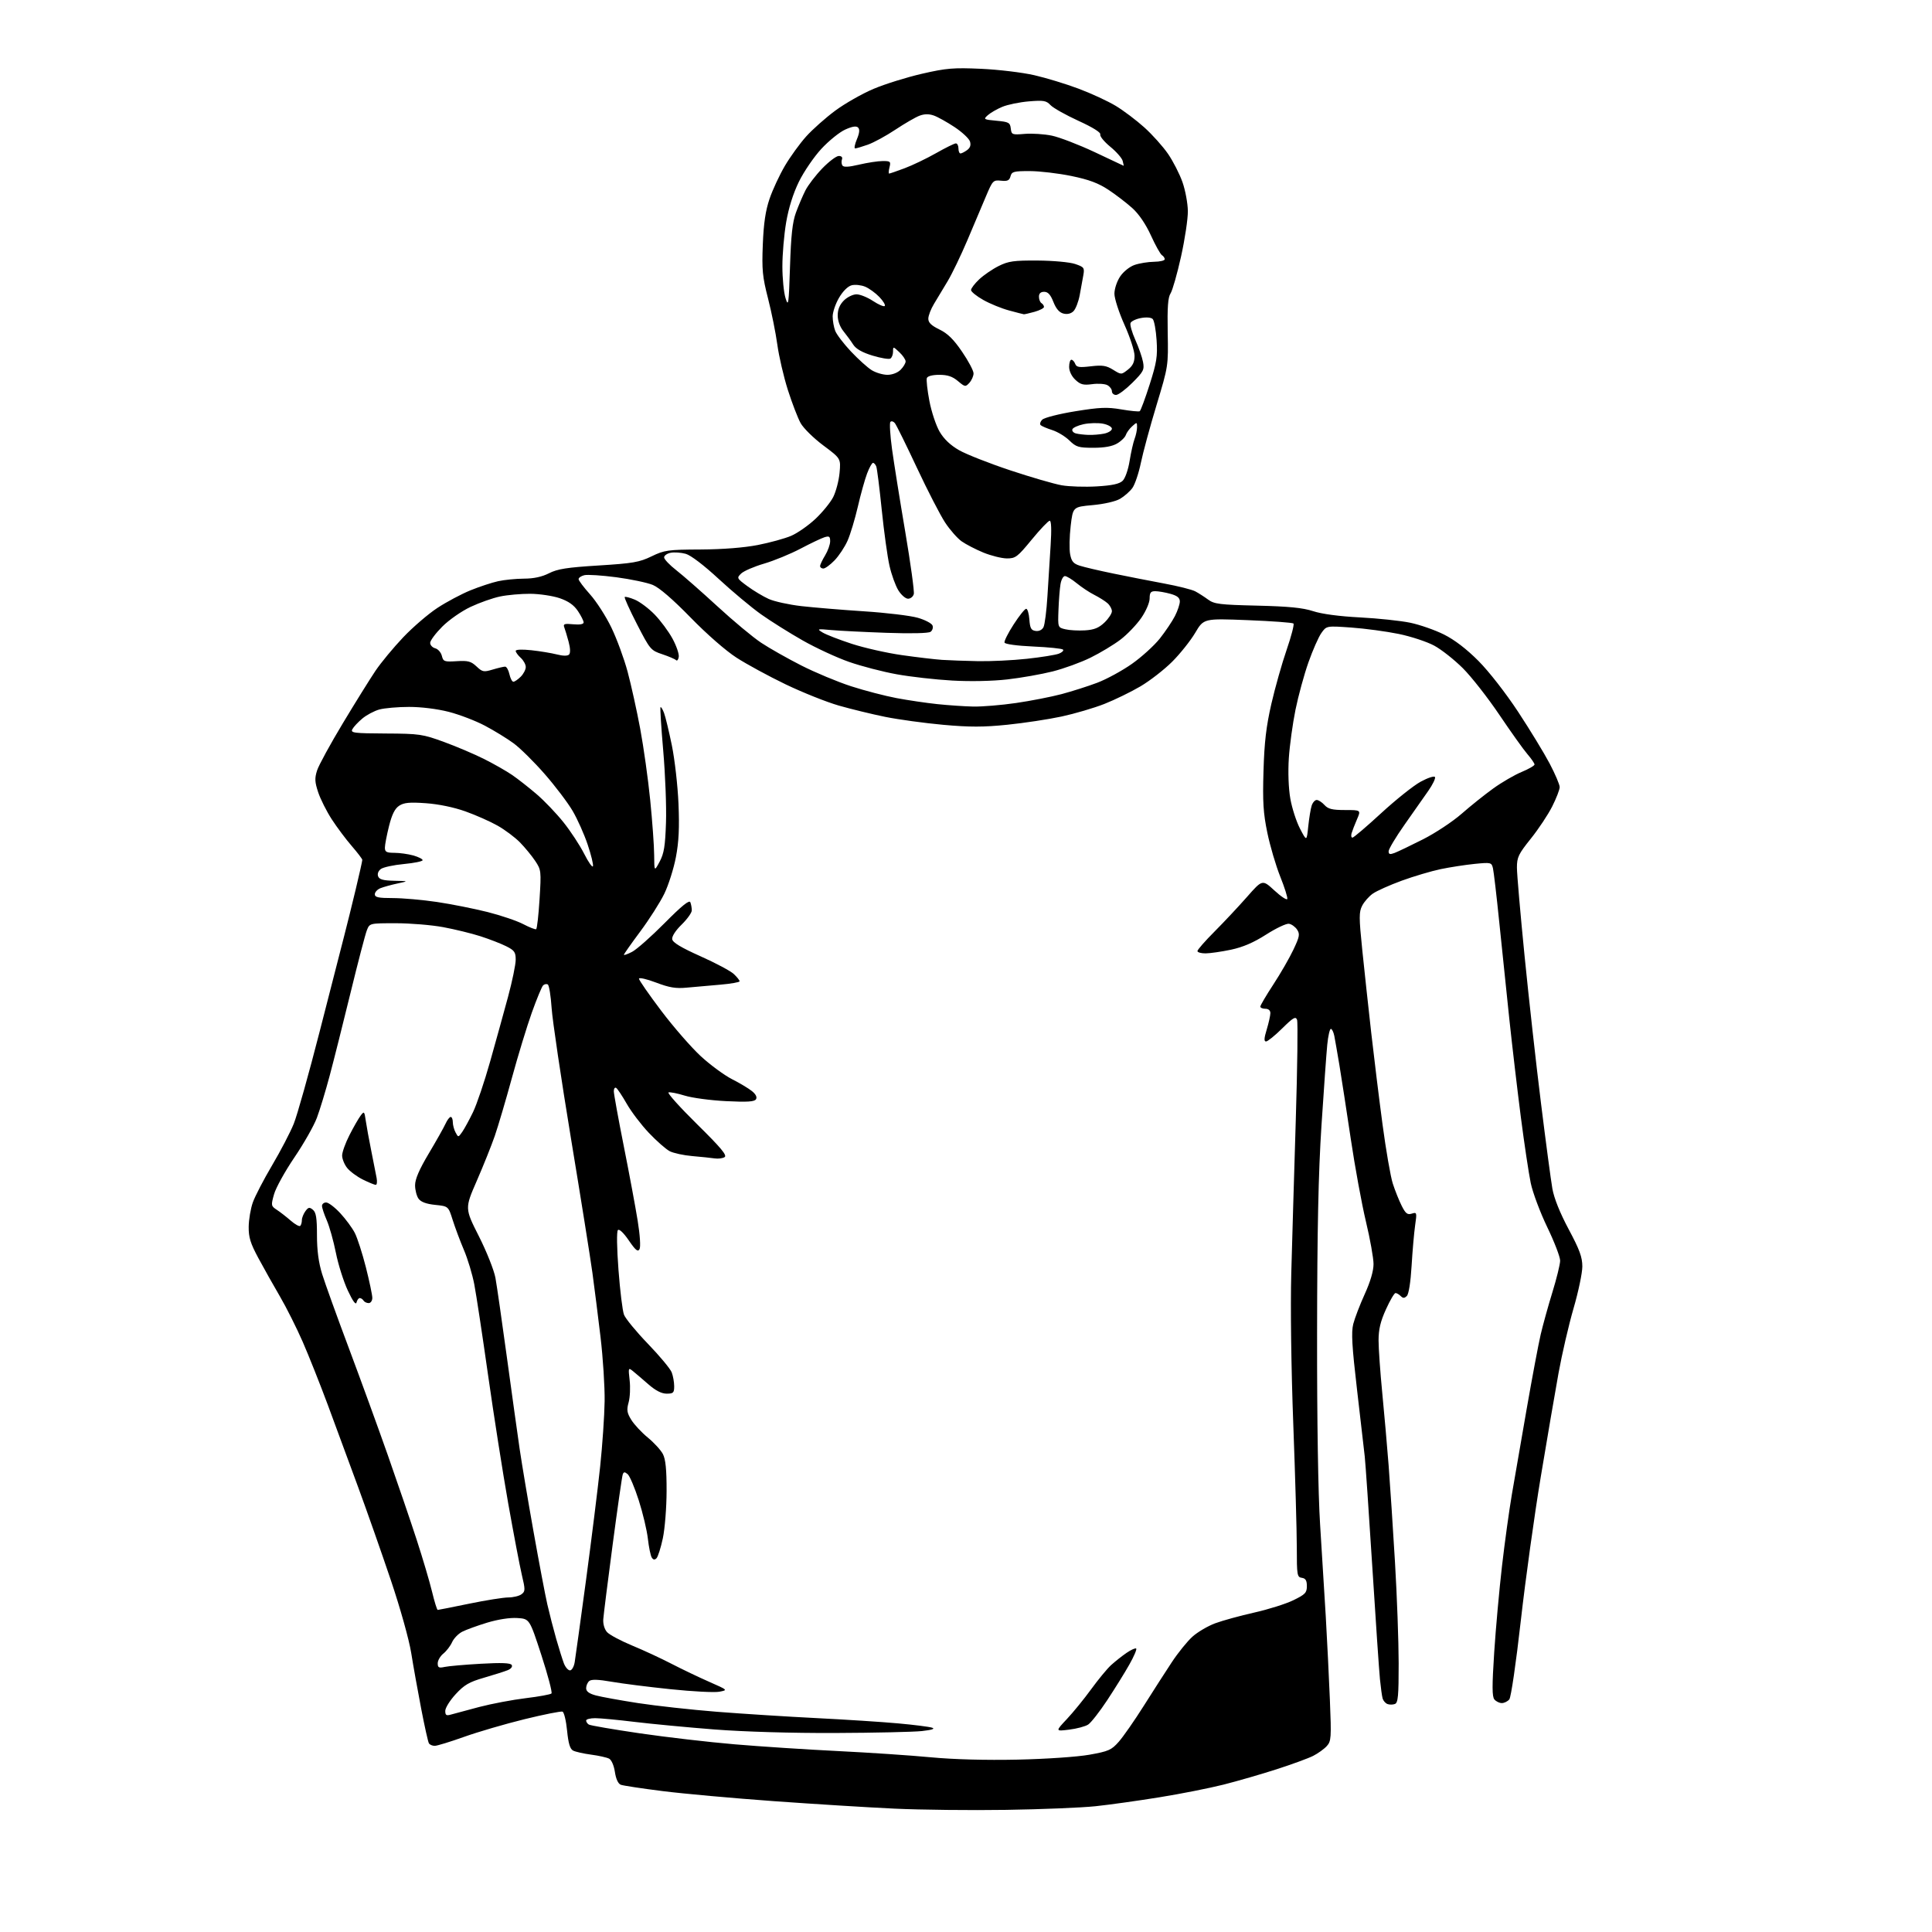 <?xml version="1.0" encoding="UTF-8" standalone="no"?>
<svg 
  version="1.1" 
  xmlns="http://www.w3.org/2000/svg" 
  xmlns:xlink="http://www.w3.org/1999/xlink" 
  xmlns:svg="http://www.w3.org/2000/svg"
  xmlns:rdf="http://www.w3.org/1999/02/22-rdf-syntax-ns#"
  xmlns:cc="http://creativecommons.org/ns#"
  xmlns:dc="http://purl.org/dc/elements/1.1/"
  viewBox="0 0 768 768"
  width="768"
  height="768"
>
<style>svg {background-color: white; }</style>"
<path stroke="none" fill="black" fill-rule="evenodd" d="M400.00,719.45C385.98,719.67 365.95,719.45 355.50,718.96C345.05,718.47 323.45,717.13 307.51,715.98C291.56,714.83 271.75,713.04 263.49,712.00C255.22,710.96 247.70,709.82 246.78,709.47C245.72,709.06 244.85,707.18 244.43,704.38C244.05,701.83 243.07,699.58 242.13,699.09C241.23,698.62 238.03,697.90 235.00,697.50C231.97,697.10 228.74,696.37 227.81,695.88C226.59,695.24 225.93,693.05 225.42,687.91C225.04,684.02 224.22,680.64 223.61,680.40C223.00,680.17 216.20,681.52 208.50,683.41C200.80,685.30 190.00,688.46 184.50,690.42C179.00,692.39 173.74,694.00 172.81,694.00C171.88,694.00 170.84,693.55 170.50,693.00C170.16,692.45 168.78,686.26 167.43,679.25C166.08,672.24 164.29,662.26 163.46,657.07C162.59,651.69 159.11,639.25 155.34,628.07C151.71,617.31 145.85,600.62 142.31,591.00C138.78,581.38 133.38,566.75 130.32,558.50C127.25,550.25 122.76,538.96 120.34,533.41C117.91,527.86 113.85,519.76 111.31,515.41C108.77,511.06 104.91,504.20 102.74,500.17C99.54,494.23 98.81,491.86 98.86,487.66C98.89,484.81 99.63,480.46 100.50,477.99C101.37,475.52 104.83,468.87 108.18,463.20C111.53,457.54 115.40,450.12 116.77,446.72C118.15,443.31 122.78,426.80 127.08,410.01C131.37,393.23 135.76,376.12 136.83,372.00C137.90,367.88 139.96,359.55 141.41,353.50C142.86,347.45 144.03,342.19 144.02,341.81C144.01,341.43 142.12,338.96 139.83,336.31C137.53,333.66 133.96,328.88 131.88,325.69C129.81,322.49 127.38,317.65 126.48,314.94C125.12,310.84 125.05,309.38 126.05,306.25C126.71,304.19 131.32,295.75 136.29,287.50C141.25,279.25 147.10,269.86 149.28,266.62C151.46,263.39 156.41,257.42 160.27,253.35C164.13,249.29 170.27,244.01 173.90,241.64C177.53,239.26 183.43,236.13 187.00,234.67C190.57,233.22 195.53,231.58 198.00,231.04C200.47,230.49 205.11,230.04 208.29,230.02C212.18,230.01 215.45,229.30 218.24,227.88C221.62,226.16 225.37,225.57 237.95,224.79C251.59,223.94 254.17,223.50 259.00,221.16C264.12,218.68 265.46,218.49 278.50,218.43C287.33,218.38 295.73,217.72 301.24,216.65C306.04,215.71 312.01,214.07 314.50,213.00C316.98,211.94 321.31,208.92 324.10,206.31C326.90,203.69 330.10,199.77 331.21,197.60C332.31,195.42 333.45,191.09 333.74,187.96C334.25,182.27 334.25,182.27 327.27,177.06C323.43,174.20 319.37,170.20 318.25,168.18C317.13,166.15 314.85,160.22 313.18,154.99C311.52,149.76 309.64,141.66 309.00,136.99C308.36,132.32 306.70,124.06 305.30,118.62C303.09,110.00 302.82,107.27 303.23,97.12C303.57,88.71 304.31,83.71 305.92,79.00C307.14,75.42 309.88,69.54 312.01,65.92C314.14,62.30 317.95,57.05 320.46,54.25C322.98,51.45 328.18,46.83 332.02,43.99C335.85,41.15 342.70,37.25 347.24,35.33C351.78,33.41 360.45,30.71 366.50,29.32C376.21,27.09 378.96,26.86 390.00,27.35C396.88,27.66 406.37,28.80 411.10,29.88C415.83,30.96 423.78,33.38 428.77,35.26C433.77,37.13 440.40,40.20 443.52,42.08C446.63,43.96 451.76,47.83 454.92,50.68C458.08,53.53 462.31,58.25 464.32,61.18C466.33,64.11 468.91,69.15 470.05,72.39C471.19,75.63 472.15,80.81 472.19,83.89C472.23,86.98 471.01,95.12 469.48,102.00C467.95,108.88 466.07,115.46 465.32,116.62C464.28,118.22 464.00,122.10 464.18,132.12C464.43,145.50 464.43,145.50 459.75,161.00C457.17,169.53 454.36,179.88 453.51,184.00C452.66,188.12 451.13,192.62 450.13,194.00C449.12,195.38 446.92,197.31 445.24,198.29C443.46,199.33 438.89,200.38 434.34,200.79C426.50,201.50 426.50,201.50 425.61,209.10C425.12,213.29 425.02,218.32 425.39,220.29C425.94,223.19 426.68,224.06 429.28,224.89C431.05,225.46 437.00,226.85 442.50,227.98C448.00,229.12 457.06,230.89 462.64,231.93C468.21,232.96 473.83,234.37 475.14,235.07C476.44,235.76 478.73,237.23 480.24,238.34C482.66,240.13 484.88,240.40 499.74,240.75C512.32,241.05 517.87,241.60 522.00,242.95C525.44,244.08 532.41,245.01 540.61,245.43C547.82,245.81 556.82,246.76 560.61,247.55C564.40,248.34 570.42,250.44 574.00,252.23C578.24,254.35 583.01,258.01 587.73,262.75C591.89,266.94 598.58,275.52 603.49,282.98C608.18,290.11 613.81,299.35 616.01,303.52C618.20,307.69 620.00,311.90 620.00,312.89C620.00,313.87 618.66,317.34 617.02,320.59C615.38,323.84 611.56,329.60 608.52,333.38C603.62,339.49 603.00,340.78 603.00,344.87C603.00,347.41 604.37,363.21 606.04,379.99C607.71,396.77 610.64,423.10 612.56,438.50C614.47,453.90 616.51,469.20 617.09,472.50C617.77,476.35 620.10,482.14 623.57,488.65C627.91,496.76 629.00,499.73 629.00,503.45C629.00,506.00 627.43,513.51 625.50,520.12C623.58,526.74 620.90,538.31 619.54,545.83C618.18,553.35 615.00,571.88 612.49,587.00C609.97,602.12 606.39,627.91 604.54,644.29C602.63,661.21 600.66,674.71 599.97,675.54C599.30,676.34 597.97,677.00 597.00,677.00C596.03,677.00 594.70,676.35 594.04,675.55C593.11,674.43 593.10,670.19 593.97,656.80C594.59,647.29 595.99,631.85 597.07,622.50C598.15,613.15 599.92,600.33 601.00,594.00C602.08,587.67 604.73,572.38 606.89,560.00C609.05,547.62 611.55,534.35 612.44,530.50C613.34,526.65 615.44,519.07 617.11,513.66C618.77,508.26 620.16,502.63 620.18,501.16C620.20,499.70 617.90,493.70 615.07,487.84C612.24,481.97 609.28,474.07 608.49,470.27C607.70,466.47 605.92,454.62 604.54,443.93C603.17,433.24 601.11,415.73 599.97,405.00C598.84,394.27 597.04,376.95 595.97,366.50C594.91,356.05 593.78,346.43 593.47,345.13C592.92,342.83 592.67,342.77 586.20,343.41C582.51,343.78 576.42,344.72 572.66,345.50C568.91,346.29 561.93,348.36 557.17,350.10C552.40,351.85 547.26,354.15 545.73,355.22C544.21,356.28 542.30,358.44 541.49,360.02C540.19,362.54 540.19,364.60 541.53,377.69C542.37,385.83 543.96,400.60 545.08,410.50C546.20,420.40 548.22,436.82 549.58,447.00C550.94,457.18 552.77,467.75 553.66,470.50C554.55,473.25 556.13,477.21 557.18,479.30C558.75,482.42 559.47,482.98 561.20,482.44C563.22,481.79 563.28,481.98 562.53,487.13C562.11,490.09 561.48,497.32 561.13,503.20C560.75,509.64 560.00,514.40 559.25,515.15C558.28,516.12 557.73,516.13 556.80,515.20C556.14,514.54 555.21,514.00 554.74,514.00C554.26,514.00 552.55,516.92 550.94,520.48C548.75,525.29 548.00,528.47 548.00,532.84C548.00,536.07 548.66,545.42 549.46,553.61C550.26,561.80 551.40,574.80 552.00,582.50C552.59,590.19 553.73,607.52 554.53,621.00C555.33,634.47 555.98,652.54 555.99,661.14C556.00,674.13 555.75,676.88 554.50,677.36C553.67,677.68 552.34,677.68 551.54,677.38C550.73,677.07 549.87,676.07 549.61,675.16C549.35,674.25 548.88,670.80 548.55,667.50C548.22,664.20 546.84,643.95 545.49,622.50C544.13,601.05 542.79,581.48 542.51,579.00C542.24,576.52 540.86,564.60 539.45,552.50C537.42,535.11 537.11,529.63 537.94,526.31C538.53,524.00 540.58,518.65 542.50,514.43C544.75,509.49 546.00,505.23 546.00,502.48C546.00,500.14 544.64,492.52 542.97,485.55C541.31,478.59 538.60,463.80 536.95,452.70C535.29,441.59 533.27,428.45 532.45,423.50C531.62,418.55 530.70,413.26 530.40,411.75C530.09,410.24 529.48,409.00 529.04,409.00C528.59,409.00 527.95,411.81 527.61,415.25C527.27,418.69 526.23,433.20 525.30,447.50C524.07,466.52 523.61,488.66 523.56,530.00C523.52,565.20 523.98,593.85 524.76,606.00C525.45,616.73 526.46,633.15 527.01,642.50C527.55,651.85 528.29,666.81 528.65,675.75C529.27,690.86 529.18,692.14 527.41,694.10C526.36,695.26 523.92,697.01 522.00,697.99C520.08,698.96 513.55,701.35 507.50,703.30C501.45,705.25 491.95,708.00 486.38,709.41C480.82,710.81 469.35,713.09 460.88,714.45C452.42,715.82 441.00,717.42 435.50,718.00C430.00,718.58 414.02,719.24 400.00,719.45zM404.50,699.48C415.84,699.23 428.18,698.39 433.00,697.54C440.69,696.17 441.81,695.68 444.74,692.36C446.52,690.34 450.99,683.92 454.67,678.09C458.34,672.27 463.36,664.46 465.82,660.74C468.27,657.02 471.96,652.46 474.01,650.61C476.06,648.76 480.16,646.35 483.12,645.26C486.08,644.17 493.06,642.26 498.62,641.01C504.19,639.76 511.17,637.56 514.12,636.12C518.85,633.82 519.50,633.14 519.50,630.50C519.50,628.26 518.99,627.43 517.50,627.21C515.63,626.95 515.50,626.17 515.50,615.21C515.50,608.77 514.87,586.70 514.10,566.16C513.27,544.08 512.94,519.55 513.30,506.16C513.64,493.70 514.44,466.32 515.09,445.32C515.74,424.32 515.96,406.35 515.60,405.39C515.03,403.92 514.09,404.47 509.68,408.82C506.80,411.67 503.91,414.00 503.27,414.00C502.41,414.00 502.48,412.72 503.54,409.25C504.33,406.64 504.98,403.71 504.99,402.75C505.00,401.66 504.24,401.00 503.00,401.00C501.90,401.00 501.00,400.61 501.00,400.13C501.00,399.65 503.32,395.71 506.15,391.38C508.99,387.05 512.58,380.82 514.13,377.54C516.61,372.32 516.79,371.32 515.62,369.54C514.88,368.42 513.42,367.37 512.37,367.21C511.33,367.05 507.26,368.98 503.33,371.49C498.36,374.67 494.10,376.51 489.34,377.52C485.58,378.31 481.04,378.97 479.25,378.98C477.46,378.99 476.00,378.58 476.00,378.06C476.00,377.55 479.05,374.06 482.79,370.31C486.52,366.57 492.33,360.37 495.70,356.54C501.82,349.58 501.82,349.58 506.60,353.98C509.22,356.40 511.53,357.92 511.72,357.35C511.91,356.78 510.64,352.76 508.90,348.42C507.17,344.08 504.86,336.25 503.78,331.01C502.17,323.23 501.89,318.78 502.26,306.50C502.60,294.98 503.33,288.78 505.39,279.78C506.87,273.34 509.61,263.66 511.47,258.28C513.32,252.90 514.54,248.21 514.17,247.85C513.80,247.50 505.62,246.90 496.00,246.52C478.50,245.83 478.50,245.83 475.11,251.56C473.25,254.70 469.13,259.87 465.97,263.03C462.81,266.19 457.13,270.60 453.36,272.83C449.59,275.05 443.12,278.20 438.99,279.83C434.87,281.45 427.22,283.70 421.99,284.83C416.77,285.95 407.06,287.42 400.40,288.10C390.88,289.07 385.45,289.07 374.90,288.12C367.53,287.45 357.18,286.03 351.91,284.97C346.63,283.90 338.31,281.87 333.41,280.47C328.51,279.06 319.01,275.26 312.30,272.04C305.59,268.81 296.82,264.04 292.80,261.45C288.52,258.70 280.94,252.07 274.50,245.46C267.46,238.24 262.06,233.58 259.50,232.52C257.30,231.61 250.78,230.24 245.01,229.47C239.24,228.71 233.50,228.34 232.26,228.65C231.02,228.96 230.00,229.66 230.00,230.21C230.00,230.76 232.05,233.48 234.55,236.27C237.05,239.05 240.86,244.97 243.01,249.42C245.16,253.86 248.07,261.77 249.48,267.00C250.88,272.23 253.14,282.43 254.49,289.68C255.84,296.93 257.64,309.70 258.47,318.07C259.31,326.44 260.02,336.25 260.04,339.89C260.09,346.50 260.09,346.50 262.23,342.50C263.96,339.25 264.43,336.34 264.74,327.00C264.96,320.68 264.46,307.85 263.65,298.50C262.84,289.15 262.35,281.33 262.56,281.11C262.77,280.90 263.40,281.92 263.96,283.39C264.52,284.86 265.92,290.66 267.07,296.28C268.22,301.90 269.41,312.35 269.71,319.50C270.11,329.07 269.84,334.67 268.68,340.74C267.82,345.27 265.75,351.79 264.09,355.24C262.42,358.68 258.12,365.44 254.53,370.26C250.94,375.08 248.00,379.26 248.00,379.54C248.00,379.82 249.46,379.30 251.25,378.38C253.04,377.46 258.86,372.32 264.18,366.95C271.09,359.99 274.02,357.62 274.43,358.68C274.74,359.50 275.00,360.94 275.00,361.88C275.00,362.82 273.18,365.37 270.96,367.54C268.54,369.90 267.04,372.23 267.21,373.35C267.41,374.67 270.74,376.67 278.44,380.12C284.46,382.81 290.42,385.98 291.69,387.18C292.96,388.37 294.00,389.67 294.00,390.07C294.00,390.46 290.51,391.07 286.25,391.43C281.99,391.79 276.02,392.32 273.00,392.60C268.64,393.02 266.10,392.60 260.75,390.57C257.04,389.17 254.00,388.48 254.00,389.05C254.00,389.62 258.00,395.38 262.88,401.84C267.77,408.31 274.86,416.44 278.63,419.91C282.41,423.38 287.98,427.46 291.00,429.00C294.03,430.53 297.59,432.66 298.91,433.73C300.46,434.98 301.03,436.14 300.52,436.97C299.91,437.96 297.10,438.14 288.61,437.72C282.50,437.42 275.11,436.43 272.18,435.52C269.25,434.62 266.36,434.05 265.75,434.25C265.14,434.45 270.23,440.12 277.06,446.85C286.64,456.30 289.14,459.29 288.03,459.98C287.24,460.47 285.45,460.70 284.05,460.48C282.65,460.27 278.68,459.86 275.22,459.56C271.77,459.27 267.72,458.39 266.22,457.62C264.73,456.84 261.00,453.57 257.95,450.35C254.89,447.13 250.93,441.92 249.14,438.77C247.34,435.62 245.45,432.78 244.94,432.46C244.42,432.14 244.00,432.74 244.00,433.78C244.00,434.82 245.78,444.64 247.96,455.59C250.14,466.54 252.63,479.90 253.49,485.28C254.41,490.96 254.71,495.70 254.22,496.57C253.56,497.76 252.63,497.00 249.95,493.08C247.92,490.10 246.17,488.43 245.63,488.97C245.10,489.50 245.19,495.95 245.86,504.85C246.48,513.09 247.46,521.09 248.05,522.62C248.63,524.15 252.91,529.36 257.57,534.19C262.23,539.02 266.48,544.13 267.02,545.55C267.56,546.97 268.00,549.45 268.00,551.07C268.00,553.66 267.65,554.00 265.00,554.00C262.98,554.00 260.63,552.80 257.75,550.29C255.41,548.25 252.65,545.89 251.60,545.04C249.77,543.56 249.72,543.69 250.29,548.67C250.62,551.51 250.44,555.46 249.89,557.45C249.05,560.50 249.22,561.62 250.96,564.43C252.10,566.27 255.05,569.44 257.53,571.47C260.01,573.50 262.70,576.45 263.52,578.03C264.59,580.10 265.00,584.19 264.98,592.70C264.97,599.19 264.30,607.62 263.50,611.44C262.69,615.25 261.55,618.85 260.97,619.43C260.23,620.17 259.66,620.08 259.07,619.12C258.61,618.37 257.92,615.01 257.54,611.66C257.16,608.30 255.53,601.43 253.91,596.39C252.30,591.35 250.31,586.68 249.50,586.00C248.32,585.02 247.92,585.05 247.54,586.14C247.27,586.89 245.47,599.42 243.54,614.00C241.61,628.58 239.93,641.94 239.81,643.69C239.68,645.59 240.29,647.66 241.32,648.80C242.27,649.85 246.74,652.24 251.25,654.11C255.76,655.97 262.83,659.25 266.97,661.40C271.11,663.54 277.85,666.76 281.94,668.56C289.39,671.84 289.39,671.84 285.92,672.49C284.01,672.85 275.31,672.40 266.59,671.49C257.86,670.59 247.30,669.25 243.11,668.52C237.87,667.60 235.11,667.51 234.25,668.22C233.56,668.78 233.00,670.07 233.00,671.08C233.00,672.37 234.16,673.23 236.85,673.96C238.97,674.53 246.51,675.90 253.60,677.00C260.70,678.09 274.82,679.65 285.00,680.46C295.18,681.26 312.95,682.39 324.50,682.97C336.05,683.55 350.68,684.49 357.00,685.07C363.32,685.64 369.40,686.41 370.50,686.78C371.84,687.23 370.52,687.67 366.50,688.12C363.20,688.48 347.68,688.83 332.00,688.89C314.75,688.96 295.80,688.40 284.00,687.49C273.27,686.65 259.03,685.30 252.34,684.49C245.65,683.67 238.56,683.00 236.59,683.00C234.61,683.00 233.00,683.42 233.00,683.94C233.00,684.46 233.48,685.18 234.07,685.54C234.66,685.91 243.77,687.47 254.32,689.02C264.87,690.56 281.82,692.53 292.00,693.39C302.18,694.26 320.62,695.46 333.00,696.07C345.38,696.68 362.02,697.79 370.00,698.55C379.15,699.41 391.87,699.75 404.50,699.48zM425.00,687.56C419.50,688.24 419.50,688.24 424.08,683.37C426.60,680.69 430.95,675.35 433.75,671.50C436.55,667.65 440.11,663.33 441.67,661.91C443.23,660.49 445.99,658.30 447.81,657.05C449.63,655.80 451.36,655.03 451.66,655.33C451.97,655.63 450.74,658.50 448.93,661.69C447.13,664.89 443.17,671.26 440.14,675.85C437.11,680.44 433.70,684.80 432.56,685.54C431.43,686.28 428.02,687.19 425.00,687.56zM179.25,681.57C180.49,681.21 185.55,679.85 190.50,678.55C195.45,677.26 203.78,675.68 209.00,675.05C214.22,674.42 218.82,673.58 219.22,673.18C219.61,672.79 217.81,665.95 215.22,657.98C210.50,643.50 210.50,643.50 205.63,643.19C202.66,643.00 197.97,643.73 193.63,645.04C189.71,646.23 185.24,647.86 183.71,648.65C182.17,649.45 180.37,651.31 179.71,652.80C179.05,654.28 177.49,656.32 176.25,657.32C175.01,658.32 174.00,660.06 174.00,661.19C174.00,662.90 174.45,663.13 176.75,662.63C178.26,662.30 184.72,661.73 191.10,661.37C199.35,660.90 202.91,661.04 203.41,661.85C203.82,662.52 203.16,663.38 201.81,663.93C200.54,664.44 196.30,665.79 192.39,666.92C186.51,668.62 184.56,669.75 181.14,673.46C178.86,675.93 177.00,678.92 177.00,680.09C177.00,681.84 177.41,682.11 179.25,681.57zM226.58,664.00C227.31,664.00 228.15,662.54 228.45,660.75C228.75,658.96 230.78,644.23 232.97,628.00C235.15,611.77 237.67,591.52 238.57,583.00C239.47,574.48 240.27,562.77 240.35,557.00C240.43,551.23 239.70,539.75 238.72,531.50C237.74,523.25 236.29,511.77 235.50,506.00C234.71,500.23 230.87,476.15 226.96,452.50C223.06,428.85 219.60,405.55 219.28,400.72C218.96,395.89 218.28,391.67 217.76,391.35C217.25,391.03 216.40,391.20 215.88,391.72C215.37,392.23 213.35,397.10 211.41,402.53C209.47,407.96 205.91,419.63 203.50,428.45C201.09,437.28 198.02,447.65 196.70,451.50C195.37,455.35 192.14,463.41 189.52,469.42C184.76,480.34 184.76,480.34 190.36,491.42C193.45,497.53 196.40,504.97 196.95,508.00C197.50,511.02 199.54,525.20 201.49,539.50C203.44,553.80 205.73,570.23 206.57,576.00C207.42,581.77 209.89,596.51 212.07,608.75C214.25,620.99 216.72,634.04 217.57,637.75C218.42,641.46 220.01,647.65 221.11,651.50C222.21,655.35 223.59,659.74 224.17,661.25C224.76,662.76 225.84,664.00 226.58,664.00zM174.00,639.97C174.28,639.97 179.90,638.85 186.50,637.49C193.10,636.13 200.10,635.02 202.06,635.01C204.02,635.00 206.37,634.44 207.29,633.75C208.84,632.60 208.85,631.99 207.43,626.00C206.59,622.42 204.15,609.60 202.00,597.50C199.86,585.40 196.27,562.52 194.02,546.66C191.77,530.80 189.31,514.56 188.54,510.57C187.78,506.58 185.93,500.43 184.42,496.90C182.92,493.38 180.92,488.02 179.96,485.00C178.23,479.50 178.23,479.50 173.01,478.96C169.47,478.60 167.33,477.81 166.39,476.52C165.63,475.47 165.00,473.06 165.00,471.15C165.00,468.73 166.65,464.91 170.41,458.59C173.39,453.59 176.39,448.26 177.08,446.75C177.76,445.24 178.70,444.00 179.16,444.00C179.62,444.00 180.00,444.93 180.00,446.07C180.00,447.20 180.49,449.05 181.09,450.16C182.17,452.18 182.18,452.18 183.74,449.96C184.60,448.73 186.53,445.20 188.02,442.12C189.52,439.03 192.58,429.98 194.83,422.00C197.08,414.02 200.29,402.43 201.96,396.23C203.63,390.04 205.00,383.41 205.00,381.50C205.00,378.50 204.50,377.79 201.25,376.16C199.19,375.12 194.57,373.33 191.00,372.18C187.43,371.03 180.74,369.40 176.14,368.55C171.54,367.70 163.09,367.00 157.36,367.00C146.95,367.00 146.95,367.00 145.85,369.75C145.24,371.26 142.33,382.40 139.38,394.50C136.43,406.60 132.69,421.47 131.07,427.54C129.45,433.61 127.16,441.17 125.97,444.34C124.79,447.51 120.76,454.60 117.02,460.11C113.29,465.61 109.65,472.19 108.94,474.73C107.69,479.18 107.73,479.41 110.05,480.93C111.37,481.79 113.86,483.73 115.58,485.23C117.30,486.73 119.00,487.66 119.36,487.31C119.71,486.96 120.00,485.93 120.00,485.02C120.00,484.12 120.63,482.53 121.39,481.48C122.57,479.86 123.03,479.78 124.39,480.91C125.65,481.95 126.00,484.18 126.00,491.02C126.00,497.05 126.64,501.87 128.06,506.47C129.20,510.14 133.96,523.35 138.64,535.82C143.32,548.30 150.31,567.50 154.18,578.50C158.05,589.50 163.19,604.58 165.61,612.00C168.03,619.42 170.79,628.76 171.75,632.74C172.71,636.73 173.72,639.98 174.00,639.97zM141.72,517.75C141.45,518.90 140.25,517.26 138.26,513.00C136.59,509.43 134.45,502.68 133.52,498.00C132.58,493.32 130.96,487.53 129.91,485.12C128.86,482.72 128.00,480.13 128.00,479.37C128.00,478.62 128.74,478.00 129.65,478.00C130.56,478.00 133.08,479.91 135.25,482.25C137.42,484.59 140.02,488.12 141.04,490.10C142.06,492.08 144.04,498.24 145.45,503.78C146.85,509.33 148.00,514.79 148.00,515.93C148.00,517.07 147.35,518.00 146.56,518.00C145.77,518.00 144.84,517.55 144.50,517.00C144.16,516.45 143.49,516.00 143.01,516.00C142.54,516.00 141.96,516.79 141.72,517.75zM149.36,471.00C148.89,471.00 146.58,470.05 144.23,468.89C141.89,467.73 139.08,465.64 137.98,464.25C136.89,462.87 136.00,460.65 136.00,459.34C136.00,458.02 137.31,454.37 138.92,451.22C140.52,448.07 142.51,444.61 143.33,443.51C144.75,441.62 144.85,441.72 145.40,445.51C145.72,447.71 146.70,453.10 147.59,457.50C148.47,461.90 149.42,466.74 149.71,468.25C149.99,469.76 149.84,471.00 149.36,471.00zM213.13,369.37C213.48,369.18 214.08,363.83 214.48,357.47C215.18,346.24 215.13,345.80 212.73,342.20C211.37,340.17 208.65,336.86 206.68,334.85C204.71,332.85 200.72,329.86 197.80,328.21C194.89,326.56 189.13,324.01 185.01,322.54C180.40,320.90 174.36,319.65 169.30,319.29C162.79,318.83 160.60,319.04 158.68,320.29C156.96,321.42 155.81,323.72 154.64,328.39C153.74,331.98 153.00,335.83 153.00,336.96C153.00,338.65 153.64,339.00 156.75,339.01C158.81,339.01 162.19,339.48 164.25,340.05C166.31,340.63 168.00,341.47 168.00,341.93C168.00,342.39 164.66,343.08 160.59,343.46C156.51,343.84 152.38,344.73 151.42,345.43C150.37,346.20 149.93,347.37 150.31,348.36C150.78,349.60 152.35,350.03 156.72,350.12C162.50,350.24 162.50,350.24 158.00,351.20C155.53,351.73 152.49,352.57 151.25,353.06C150.01,353.55 149.00,354.64 149.00,355.48C149.00,356.70 150.41,357.00 156.12,357.00C160.04,357.00 167.95,357.70 173.70,358.55C179.46,359.41 188.51,361.21 193.83,362.55C199.15,363.90 205.53,366.06 208.00,367.36C210.47,368.65 212.78,369.56 213.13,369.37zM235.71,344.34C235.93,343.70 234.99,339.83 233.61,335.74C232.24,331.65 229.55,325.63 227.63,322.35C225.71,319.08 220.70,312.46 216.49,307.65C212.29,302.84 206.74,297.36 204.17,295.48C201.60,293.59 196.49,290.45 192.80,288.50C189.12,286.54 182.63,284.06 178.39,282.97C173.82,281.80 167.39,281.00 162.59,281.01C158.14,281.01 152.83,281.48 150.78,282.04C148.74,282.61 145.69,284.23 144.01,285.65C142.33,287.06 140.56,288.95 140.08,289.86C139.28,291.34 140.55,291.51 153.35,291.58C166.76,291.65 167.97,291.83 176.50,294.94C181.45,296.75 188.65,299.81 192.50,301.75C196.35,303.68 201.36,306.54 203.62,308.09C205.89,309.65 210.26,313.08 213.33,315.71C216.40,318.34 221.20,323.37 224.00,326.88C226.81,330.39 230.50,336.01 232.21,339.38C233.91,342.75 235.49,344.98 235.71,344.34zM554.38,339.05C555.69,338.55 560.75,336.13 565.63,333.66C570.51,331.20 577.42,326.63 581.00,323.50C584.58,320.36 590.26,315.82 593.64,313.39C597.02,310.96 602.08,308.02 604.89,306.86C607.70,305.69 610.00,304.36 610.00,303.90C610.00,303.44 608.73,301.59 607.17,299.78C605.61,297.98 600.60,290.94 596.02,284.15C591.44,277.36 584.92,269.04 581.53,265.65C578.14,262.27 573.02,258.22 570.14,256.66C567.26,255.10 560.89,253.00 555.97,251.99C551.05,250.99 542.59,249.85 537.17,249.46C527.30,248.76 527.30,248.76 525.27,251.63C524.14,253.21 521.83,258.47 520.12,263.31C518.41,268.16 516.10,276.62 514.98,282.12C513.86,287.62 512.67,296.27 512.33,301.36C511.97,306.91 512.20,313.33 512.92,317.44C513.57,321.20 515.31,326.58 516.77,329.39C519.43,334.50 519.43,334.50 520.05,328.50C520.40,325.20 521.00,321.49 521.41,320.25C521.81,319.01 522.71,318.00 523.41,318.00C524.12,318.00 525.50,318.90 526.50,320.00C527.95,321.60 529.58,322.00 534.67,322.00C541.03,322.00 541.03,322.00 539.40,325.75C538.51,327.81 537.55,330.29 537.27,331.25C537.00,332.21 537.16,332.99 537.63,332.97C538.11,332.96 543.26,328.57 549.07,323.22C554.89,317.87 561.94,312.25 564.75,310.73C567.56,309.20 570.11,308.37 570.42,308.87C570.73,309.38 569.53,311.87 567.74,314.42C565.96,316.96 561.69,323.04 558.25,327.94C554.81,332.83 552.00,337.54 552.00,338.40C552.00,339.62 552.51,339.76 554.38,339.05zM386.87,280.87C390.38,280.94 398.03,280.31 403.87,279.46C409.72,278.61 417.88,277.01 422.00,275.92C426.12,274.82 432.51,272.79 436.18,271.40C439.85,270.01 446.04,266.65 449.92,263.92C453.81,261.19 458.82,256.63 461.07,253.80C463.31,250.96 466.01,246.94 467.07,244.86C468.13,242.78 469.00,240.18 469.00,239.09C469.00,237.64 467.98,236.81 465.25,236.05C463.19,235.48 460.49,235.01 459.25,235.01C457.43,235.00 457.00,235.56 457.00,237.89C457.00,239.53 455.56,242.89 453.67,245.64C451.83,248.31 448.12,252.19 445.42,254.25C442.71,256.31 437.35,259.54 433.50,261.43C429.65,263.33 422.87,265.79 418.43,266.91C413.99,268.03 405.89,269.46 400.43,270.08C394.49,270.76 385.68,270.94 378.51,270.53C371.91,270.16 362.00,269.04 356.48,268.04C350.96,267.05 342.46,264.84 337.58,263.14C332.70,261.44 324.39,257.60 319.11,254.60C313.82,251.60 306.35,246.91 302.50,244.18C298.65,241.44 291.09,235.12 285.69,230.13C279.77,224.65 274.57,220.70 272.57,220.15C270.74,219.64 268.07,219.46 266.62,219.73C265.18,220.01 264.00,220.84 264.00,221.57C264.00,222.31 266.19,224.62 268.87,226.70C271.55,228.79 278.89,235.24 285.19,241.03C291.49,246.83 299.31,253.34 302.57,255.50C305.83,257.67 313.01,261.73 318.52,264.53C324.03,267.33 332.94,271.05 338.31,272.79C343.69,274.53 351.84,276.65 356.41,277.51C360.99,278.37 368.28,279.45 372.62,279.90C376.95,280.36 383.37,280.79 386.87,280.87zM204.08,271.00C204.59,271.00 205.90,270.10 207.00,269.00C208.10,267.90 209.00,266.17 209.00,265.15C209.00,264.14 208.10,262.50 207.00,261.50C205.90,260.50 205.00,259.27 205.00,258.75C205.00,258.18 207.52,258.08 211.25,258.48C214.69,258.85 219.24,259.61 221.38,260.15C223.81,260.78 225.61,260.79 226.20,260.20C226.79,259.61 226.73,257.70 226.02,255.06C225.40,252.76 224.62,250.17 224.29,249.32C223.80,248.03 224.41,247.83 227.85,248.16C230.50,248.41 232.00,248.14 232.00,247.42C232.00,246.80 230.98,244.77 229.73,242.90C228.13,240.51 225.97,238.99 222.48,237.79C219.74,236.86 214.48,236.07 210.80,236.04C207.11,236.02 201.71,236.50 198.80,237.11C195.88,237.71 190.60,239.58 187.06,241.25C183.48,242.93 178.48,246.42 175.81,249.09C173.17,251.74 171.00,254.64 171.00,255.55C171.00,256.45 171.90,257.42 173.01,257.71C174.12,258.00 175.30,259.35 175.64,260.70C176.21,262.99 176.64,263.14 181.55,262.83C186.03,262.55 187.23,262.87 189.41,264.91C191.76,267.13 192.29,267.23 195.85,266.16C197.99,265.52 200.21,265.00 200.79,265.00C201.37,265.00 202.14,266.35 202.50,268.00C202.86,269.65 203.57,271.00 204.08,271.00zM269.82,261.11C269.64,262.25 269.16,262.84 268.74,262.42C268.32,261.99 265.86,260.94 263.27,260.07C258.69,258.55 258.40,258.20 253.22,248.14C250.29,242.44 248.09,237.57 248.34,237.33C248.58,237.08 250.40,237.56 252.37,238.38C254.34,239.21 257.88,241.86 260.23,244.28C262.58,246.70 265.77,251.00 267.32,253.85C268.87,256.69 269.99,259.96 269.82,261.11zM388.71,262.82C393.78,262.92 402.55,262.50 408.21,261.88C413.87,261.27 419.57,260.35 420.89,259.85C422.20,259.35 422.95,258.62 422.56,258.22C422.17,257.82 416.85,257.27 410.75,257.00C404.24,256.71 399.51,256.06 399.31,255.44C399.12,254.85 400.76,251.59 402.96,248.19C405.16,244.78 407.39,242.00 407.92,242.00C408.45,242.00 409.02,243.91 409.19,246.25C409.45,249.74 409.89,250.56 411.68,250.81C413.01,251.00 414.23,250.41 414.80,249.31C415.32,248.31 416.02,242.78 416.37,237.00C416.72,231.22 417.29,222.11 417.64,216.75C418.04,210.53 417.91,207.00 417.28,207.00C416.73,207.00 413.52,210.38 410.13,214.50C404.45,221.42 403.68,222.00 400.24,221.98C398.18,221.96 393.98,220.91 390.89,219.65C387.81,218.38 383.92,216.36 382.24,215.17C380.57,213.98 377.63,210.64 375.72,207.75C373.81,204.86 368.76,195.07 364.51,186.00C360.26,176.93 356.31,168.92 355.73,168.21C355.16,167.50 354.36,167.27 353.95,167.71C353.55,168.14 353.84,173.00 354.59,178.50C355.35,184.00 357.71,198.81 359.85,211.40C361.98,224.00 363.52,235.14 363.25,236.15C362.98,237.17 361.96,238.00 360.96,238.00C359.97,238.00 358.24,236.50 357.11,234.67C355.98,232.84 354.39,228.46 353.59,224.92C352.78,221.39 351.40,211.39 350.51,202.70C349.62,194.01 348.65,186.25 348.34,185.45C348.04,184.65 347.45,184.00 347.03,184.00C346.61,184.00 345.55,185.91 344.67,188.25C343.79,190.59 342.13,196.52 341.00,201.43C339.86,206.34 338.03,212.42 336.92,214.93C335.81,217.44 333.48,220.96 331.75,222.75C330.02,224.54 328.02,226.00 327.30,226.00C326.59,226.00 326.00,225.56 326.00,225.02C326.00,224.49 326.90,222.57 328.00,220.77C329.09,218.97 329.99,216.46 330.00,215.18C330.00,213.24 329.64,212.98 327.75,213.56C326.51,213.95 322.23,215.99 318.24,218.09C314.24,220.20 307.72,222.88 303.74,224.05C299.76,225.21 295.66,226.99 294.62,227.99C292.80,229.76 292.86,229.89 297.12,233.03C299.53,234.80 303.32,237.07 305.54,238.08C307.76,239.09 313.61,240.37 318.54,240.94C323.47,241.50 334.70,242.44 343.50,243.01C352.30,243.58 361.88,244.73 364.80,245.57C367.71,246.40 370.36,247.79 370.69,248.64C371.02,249.50 370.66,250.63 369.90,251.16C369.06,251.74 362.08,251.90 352.50,251.56C343.70,251.25 333.80,250.76 330.50,250.46C324.80,249.94 324.63,249.99 327.00,251.43C328.38,252.27 333.58,254.29 338.57,255.92C343.56,257.55 352.56,259.58 358.57,260.43C364.58,261.28 371.75,262.13 374.50,262.31C377.25,262.49 383.64,262.72 388.71,262.82zM431.30,250.58C434.96,250.35 436.79,249.61 439.05,247.46C440.67,245.90 442.00,243.88 442.00,242.97C442.00,242.06 441.21,240.62 440.25,239.78C439.29,238.93 436.93,237.45 435.00,236.47C433.07,235.50 429.93,233.42 428.02,231.85C426.11,230.28 423.99,229.00 423.32,229.00C422.64,229.00 421.85,230.46 421.56,232.25C421.26,234.04 420.90,238.64 420.76,242.47C420.50,249.44 420.50,249.44 423.50,250.15C425.15,250.55 428.66,250.74 431.30,250.58zM436.00,193.35C442.16,192.98 444.99,192.36 446.27,191.12C447.28,190.15 448.48,186.71 449.04,183.21C449.59,179.81 450.48,175.87 451.02,174.45C451.56,173.03 452.00,170.93 452.00,169.78C452.00,167.76 451.93,167.75 450.03,169.48C448.94,170.46 447.82,172.01 447.53,172.92C447.24,173.82 445.70,175.34 444.10,176.28C442.15,177.44 439.03,178.00 434.63,178.00C428.74,178.00 427.77,177.70 425.10,175.10C423.47,173.50 420.42,171.65 418.32,170.98C416.22,170.31 414.13,169.42 413.69,169.01C413.24,168.61 413.52,167.62 414.31,166.83C415.11,166.03 420.94,164.54 427.40,163.49C437.22,161.90 440.10,161.78 445.71,162.74C449.38,163.37 452.69,163.69 453.06,163.46C453.44,163.23 455.21,158.46 457.00,152.86C459.80,144.08 460.18,141.67 459.77,135.29C459.51,131.22 458.81,127.41 458.22,126.82C457.58,126.18 455.69,126.02 453.52,126.43C451.53,126.80 449.67,127.70 449.40,128.41C449.12,129.13 449.98,132.14 451.31,135.11C452.64,138.07 454.02,142.03 454.37,143.89C454.95,146.97 454.56,147.73 450.15,152.14C447.47,154.81 444.55,157.00 443.64,157.00C442.74,157.00 442.00,156.34 442.00,155.54C442.00,154.73 441.19,153.64 440.19,153.10C439.20,152.57 436.48,152.39 434.16,152.71C430.64,153.18 429.50,152.88 427.46,150.96C425.97,149.56 425.00,147.53 425.00,145.83C425.00,144.27 425.40,143.00 425.89,143.00C426.38,143.00 427.07,143.74 427.41,144.64C427.93,145.99 428.98,146.16 433.62,145.61C438.23,145.07 439.77,145.31 442.47,146.98C445.73,149.00 445.73,149.00 448.37,146.93C450.30,145.41 451.00,143.94 451.00,141.43C451.00,139.54 449.20,134.01 447.00,129.12C444.80,124.23 443.00,118.67 443.00,116.77C443.00,114.81 444.00,111.81 445.28,109.90C446.59,107.96 449.05,105.99 451.03,105.31C452.94,104.65 456.41,104.09 458.75,104.06C461.09,104.03 463.00,103.58 463.00,103.06C463.00,102.54 462.50,101.81 461.88,101.43C461.27,101.05 459.30,97.53 457.52,93.61C455.47,89.12 452.74,85.10 450.16,82.77C447.91,80.73 443.64,77.45 440.67,75.48C436.63,72.80 432.92,71.41 425.89,69.96C420.72,68.90 413.29,68.02 409.37,68.01C402.97,68.00 402.18,68.22 401.69,70.08C401.25,71.75 400.50,72.10 397.92,71.83C394.81,71.51 394.60,71.74 391.95,78.00C390.44,81.58 387.12,89.41 384.58,95.42C382.03,101.43 378.50,108.77 376.73,111.73C374.95,114.70 372.49,118.78 371.27,120.81C370.04,122.84 369.03,125.47 369.02,126.66C369.00,128.23 370.20,129.40 373.43,130.97C376.69,132.54 379.08,134.89 382.43,139.81C384.95,143.49 387.00,147.36 387.00,148.42C387.00,149.48 386.26,151.15 385.37,152.15C383.80,153.88 383.61,153.85 380.79,151.48C378.62,149.65 376.67,149.00 373.39,149.00C370.69,149.00 368.74,149.50 368.44,150.28C368.17,150.99 368.63,155.09 369.45,159.40C370.27,163.71 372.11,169.21 373.52,171.62C375.24,174.55 377.81,176.99 381.27,178.97C384.11,180.59 393.22,184.18 401.51,186.94C409.80,189.70 419.03,192.38 422.04,192.91C425.04,193.43 431.32,193.63 436.00,193.35zM432.62,172.88C434.34,172.95 437.16,172.72 438.88,172.38C440.59,172.03 442.00,171.15 442.00,170.42C442.00,169.69 440.40,168.79 438.42,168.42C436.46,168.05 433.00,168.14 430.75,168.62C428.50,169.11 426.49,170.02 426.28,170.67C426.06,171.31 426.70,172.04 427.69,172.30C428.69,172.56 430.91,172.82 432.62,172.88zM352.75,149.00C354.67,149.00 356.82,148.18 358.00,147.00C359.10,145.90 360.00,144.40 360.00,143.67C360.00,142.95 358.88,141.29 357.50,140.00C355.03,137.68 355.00,137.68 355.00,139.77C355.00,140.93 354.52,142.18 353.94,142.54C353.35,142.90 350.15,142.36 346.82,141.35C342.73,140.10 340.26,138.69 339.18,137.00C338.30,135.62 336.55,133.23 335.29,131.67C333.89,129.94 333.00,127.51 333.00,125.38C333.00,123.03 333.79,121.12 335.45,119.45C336.80,118.10 339.06,117.00 340.48,117.00C341.89,117.00 344.84,118.19 347.04,119.65C349.24,121.10 351.34,122.00 351.70,121.64C352.06,121.27 351.10,119.67 349.56,118.06C348.02,116.46 345.48,114.61 343.90,113.96C342.33,113.31 339.92,113.05 338.56,113.40C337.05,113.78 335.08,115.72 333.54,118.35C332.14,120.73 331.00,124.07 331.00,125.77C331.00,127.48 331.45,130.05 332.00,131.49C332.54,132.93 335.36,136.63 338.25,139.70C341.14,142.77 344.85,146.12 346.50,147.14C348.15,148.16 350.96,148.99 352.75,149.00zM407.00,124.93C406.73,124.90 404.08,124.22 401.13,123.42C398.17,122.63 393.56,120.75 390.88,119.24C388.20,117.73 386.00,115.96 386.00,115.30C386.00,114.64 387.46,112.72 389.25,111.04C391.04,109.35 394.52,106.97 397.00,105.74C400.87,103.81 403.03,103.51 412.50,103.57C418.62,103.61 425.21,104.21 427.35,104.93C430.92,106.13 431.16,106.44 430.65,109.36C430.35,111.09 429.70,114.67 429.20,117.32C428.71,119.96 427.59,122.84 426.73,123.70C425.73,124.69 424.29,125.04 422.74,124.65C421.10,124.24 419.81,122.75 418.74,120.02C417.60,117.12 416.58,116.00 415.08,116.00C413.69,116.00 413.00,116.64 413.00,117.94C413.00,119.01 413.45,120.16 414.00,120.50C414.55,120.84 415.00,121.52 415.00,122.01C415.00,122.50 413.31,123.37 411.25,123.95C409.19,124.52 407.27,124.96 407.00,124.93zM314.04,106.00C314.44,93.55 315.02,88.27 316.40,84.50C317.41,81.75 319.10,77.79 320.16,75.70C321.22,73.61 324.24,69.67 326.86,66.95C329.49,64.23 332.44,62.00 333.42,62.00C334.51,62.00 335.01,62.53 334.70,63.34C334.42,64.08 334.49,65.17 334.85,65.76C335.33,66.53 337.28,66.44 341.51,65.44C344.81,64.67 349.01,64.02 350.86,64.02C353.94,64.00 354.17,64.20 353.59,66.50C353.24,67.88 353.18,69.00 353.44,69.00C353.71,69.00 356.47,68.05 359.57,66.89C362.68,65.73 368.31,63.03 372.08,60.89C375.85,58.75 379.40,57.00 379.97,57.00C380.54,57.00 381.00,57.90 381.00,59.00C381.00,60.10 381.36,61.00 381.81,61.00C382.25,61.00 383.43,60.40 384.43,59.67C385.67,58.77 386.03,57.68 385.58,56.24C385.21,55.08 382.46,52.51 379.46,50.52C376.46,48.53 372.73,46.45 371.17,45.91C369.25,45.24 367.42,45.27 365.49,46.01C363.92,46.60 359.61,49.10 355.92,51.55C352.23,54.01 347.30,56.69 344.98,57.51C342.65,58.33 340.38,59.00 339.93,59.00C339.47,59.00 339.78,57.37 340.62,55.37C341.67,52.86 341.82,51.42 341.10,50.70C340.39,49.99 338.80,50.24 335.98,51.51C333.73,52.52 329.46,55.97 326.50,59.17C323.54,62.37 319.52,68.26 317.57,72.25C315.29,76.91 313.49,82.66 312.51,88.38C311.68,93.27 311.00,101.14 311.01,105.88C311.01,110.62 311.57,116.30 312.26,118.50C313.39,122.15 313.55,121.07 314.04,106.00zM446.66,65.90C446.74,65.96 446.57,65.08 446.28,63.96C445.99,62.84 443.76,60.30 441.33,58.31C438.90,56.31 437.12,54.13 437.38,53.45C437.68,52.68 434.41,50.64 428.68,48.02C423.63,45.71 418.64,42.90 417.59,41.78C415.91,39.99 414.86,39.81 408.97,40.30C405.29,40.61 400.54,41.58 398.42,42.47C396.30,43.35 393.72,44.85 392.67,45.79C390.84,47.43 390.98,47.52 396.13,48.00C401.00,48.45 401.53,48.74 401.80,51.08C402.09,53.55 402.32,53.64 407.37,53.22C410.27,52.98 415.10,53.30 418.12,53.92C421.14,54.55 428.76,57.48 435.06,60.43C441.35,63.38 446.57,65.85 446.66,65.90z" />

</svg>